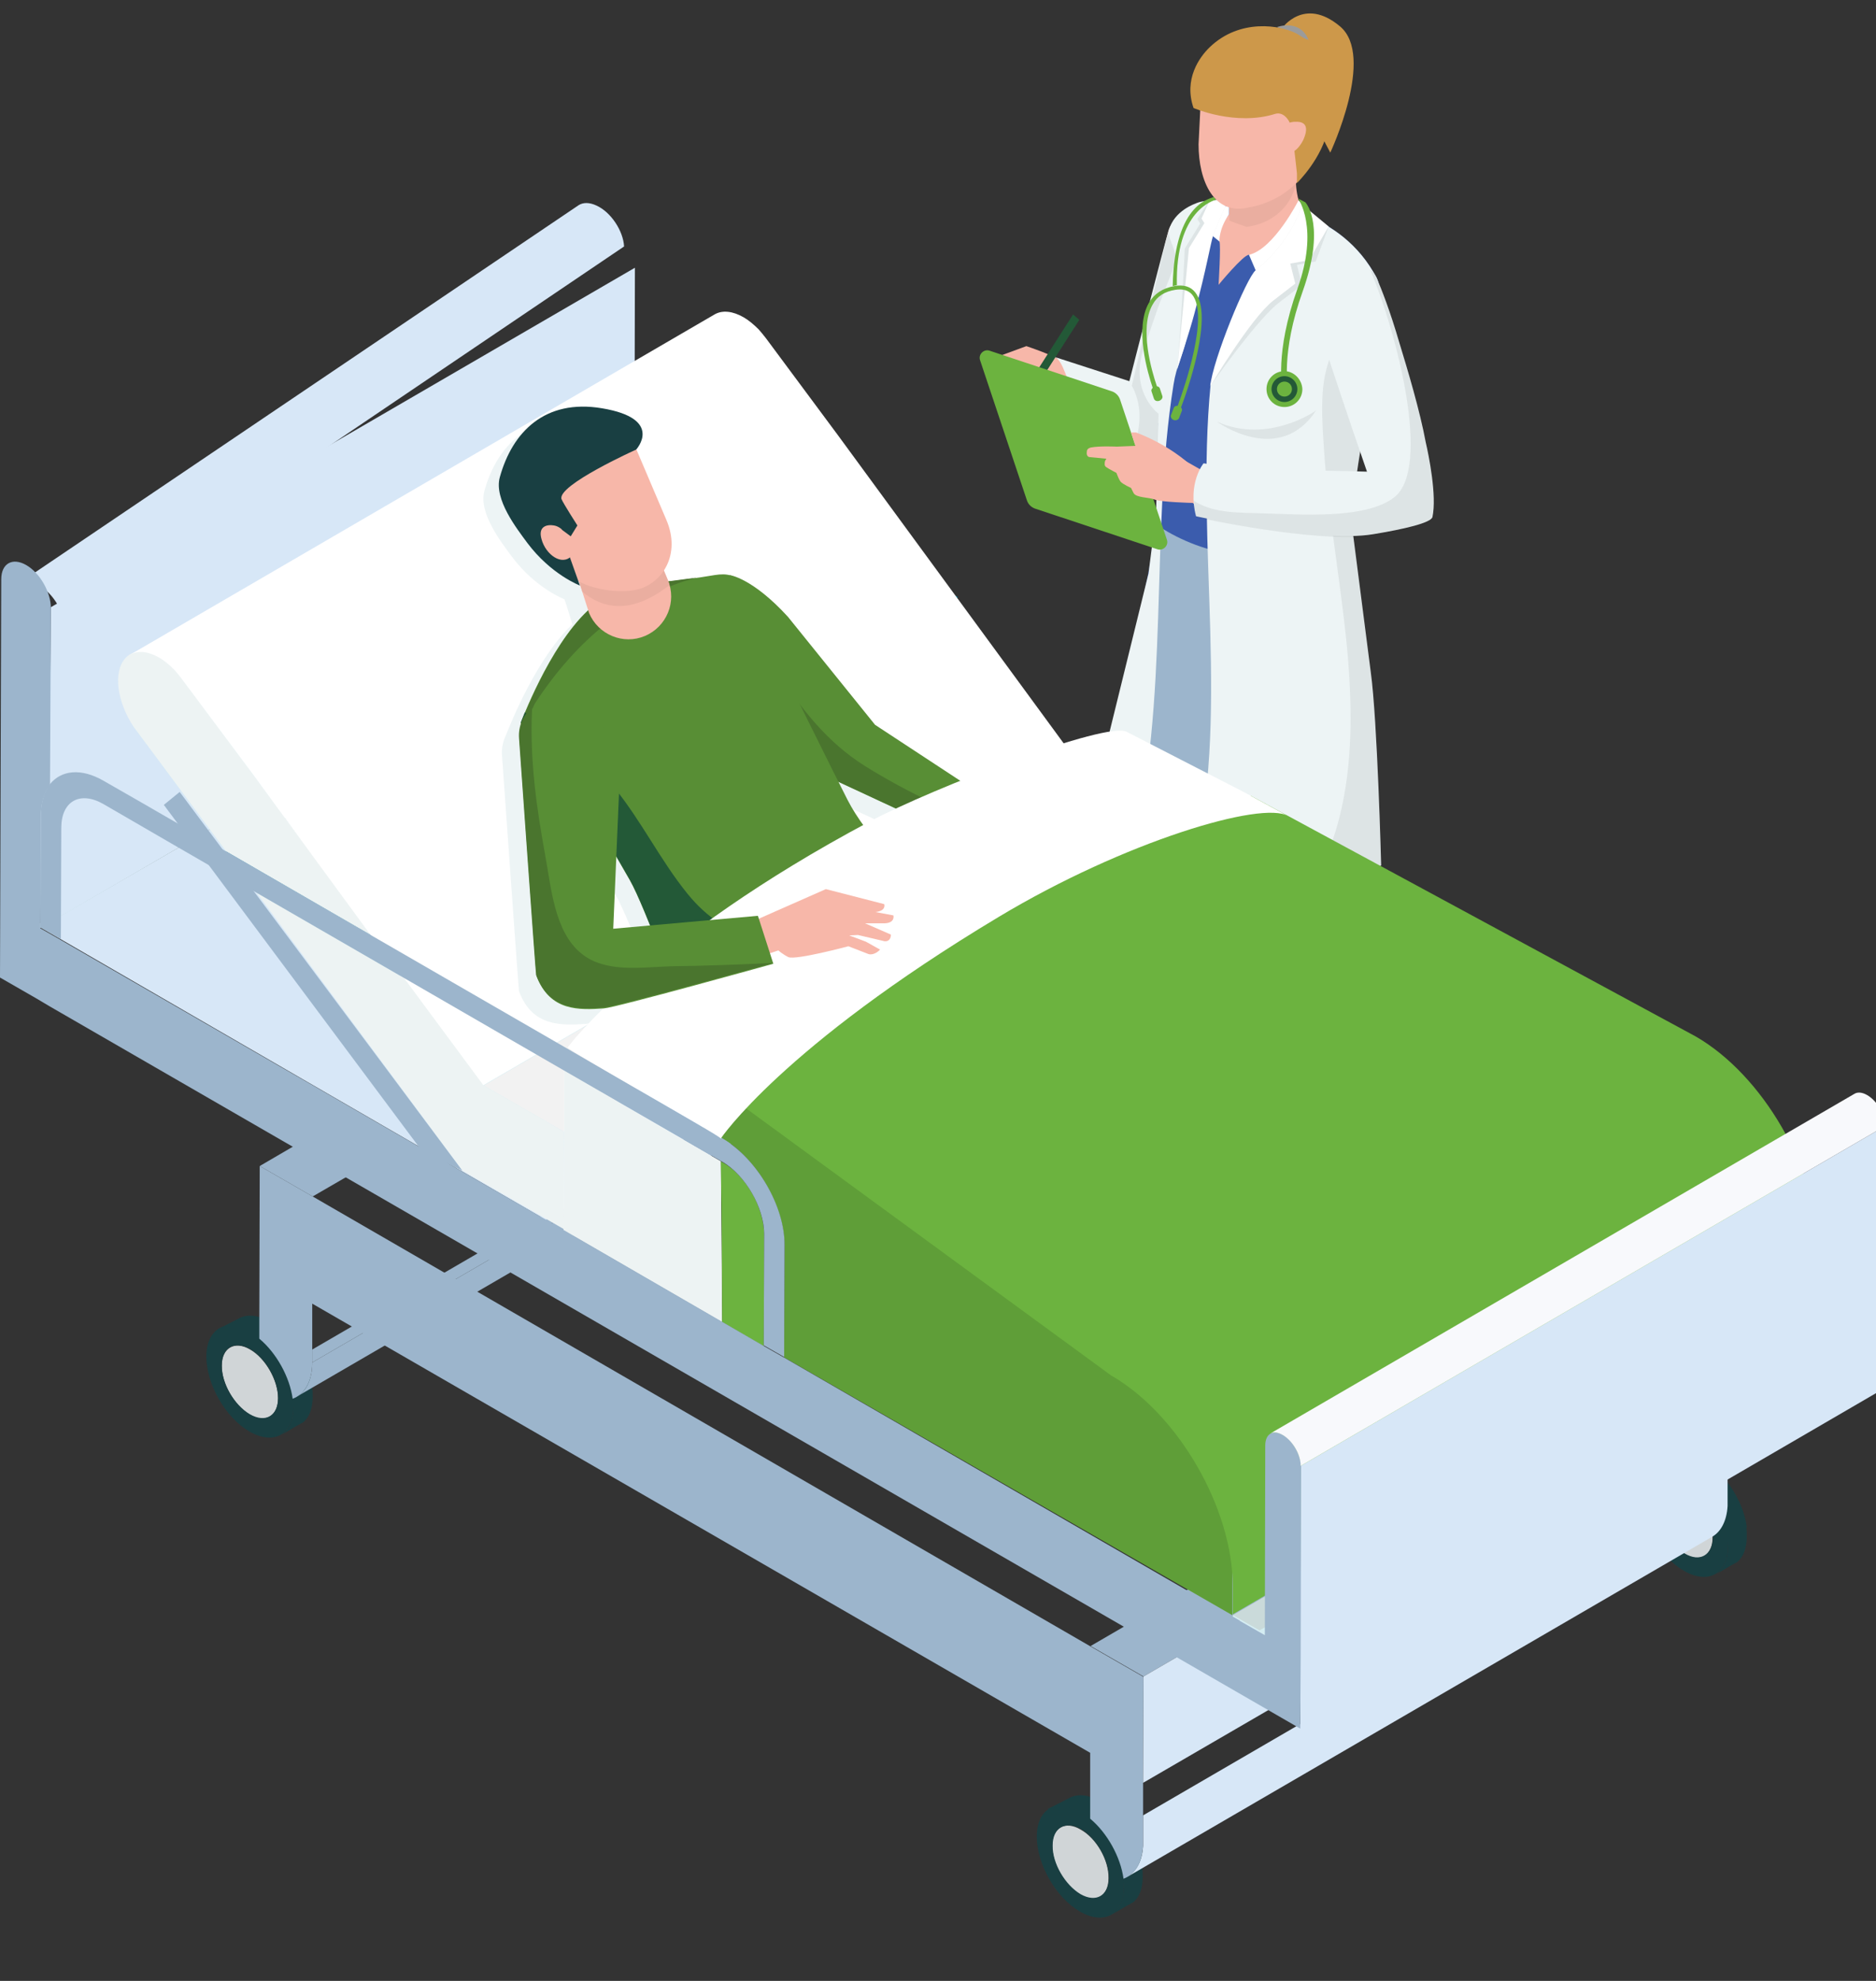 <?xml version="1.0" encoding="utf-8"?>
<!-- Generator: Adobe Illustrator 22.1.0, SVG Export Plug-In . SVG Version: 6.00 Build 0)  -->
<svg version="1.1" id="Layer_1" xmlns="http://www.w3.org/2000/svg" xmlns:xlink="http://www.w3.org/1999/xlink" x="0px" y="0px"
	 viewBox="0 0 450 475" style="enable-background:new 0 0 450 475;" xml:space="preserve">
<rect x="0" y="0" width="450" height="475" fill="#333333" stroke="none"/>
<style type="text/css">
	.st0{fill:#F7B7A9;}
	.st1{fill:#235937;}
	.st2{fill:#193F42;}
	.st3{opacity:5.000000e-02;}
	.st4{opacity:7.000000e-02;}
	.st5{fill:#EDF4F5;}
	.st6{fill:#3B5CAD;}
	.st7{fill:#9CB5CC;}
	.st8{fill:#EAAEA0;}
	.st9{fill:#FFFFFF;}
	.st10{fill:#6CB33F;}
	.st11{fill:#CD984A;}
	.st12{fill:#9B9B9B;}
	.st13{fill:#D0D5D7;}
	.st14{fill:#D7E7F7;}
	.st15{fill:#D4EDF2;}
	.st16{fill:#007495;}
	.st17{fill:#EDF3F3;}
	.st18{fill:#F2F2F2;}
	.st19{opacity:0.12;}
	.st20{enable-background:new    ;}
	.st21{fill:#CADADA;}
	.st22{fill:#F8F9FC;}
	.st23{fill:#588E35;}
	.st24{fill:#4A752E;}
</style>
<g>
	<path class="st0" d="M246.2,83l-6,2.2l16.8,7.4c0,0-0.5-4.4-1.9-5.7C253.7,85.5,246.2,83,246.2,83z"/>
	<polygon class="st1" points="247.1,91.5 248.6,92.8 258.9,76.7 257.4,75.4 	"/>
	<path class="st2" d="M275.9,290.4c-1.5,6.4-13.3,14.3-16.9,17.1c-3.6,2.8-4.4,4-4.4,4c-0.1,1.4,1,2.1,1,2.1
		c0.9,0.9,6.8,2.3,10.5,0.7c3.7-1.5,7.4-5.5,12.7-6.6c5.4-1.1,6.8-2.8,6.8-2.8c1-3.4,0.2-7.2,0.2-7.2L275.9,290.4z"/>
	<path class="st2" d="M308.3,309.3l-10,15.4c-4.5,3.2-5.9,6.1-4.4,8.1c1.3,1.8,10.3,1.7,13.1,0c2.7-1.7,14-11.7,13.7-14.3
		c-0.3-2.6-1-4.4-1-4.4L308.3,309.3z"/>
	<path class="st0" d="M321.6,147l-44.7,1.6l18.4,33.2c0,0,7.3,54.1,8.9,59.4c1.6,5.3,4.2,68.1,4.2,68.1l-10,15.4c0,0,0,0-0.1,0.1
		c2.1,0.9,4.1,2.1,6.6,2.9c5.6,1.8,14.7-13.4,14.8-13.5c-1.2-3-1.5-5-1.6-5.3c0.4-2.9,3.1-24.1,5-40.3c1.9-16.3-1.6-29.8-1.6-29.8
		l3.2-59.6c0,0,1.7-9.7,1.7-13.9C326.7,146.5,321.6,147,321.6,147z"/>
	<path class="st3" d="M321.6,147l-44.7,1.6l18.4,33.2c0,0,7.3,54.1,8.9,59.4c1.6,5.3,4.2,68.1,4.2,68.1l-10,15.4c0,0,0,0-0.1,0.1
		c1.7,0.7,3.3,1.6,5.3,2.4c0.4-0.8,0.7-1.5,1.2-2.3c1.2-2,2.6-4.2,3.8-6.2c0.8-3.1,1.6-6.2,2.3-9.4c1.9-8.8,1.2-18,0.6-26.9
		c-0.5-8.6-4.5-42.4-4.5-44.8c-0.2-7.9,4.2-15.5,10.2-20.3c1.7-1.4,3.8-2.3,5.9-2.6l1.9-35.4c0,0,1.7-9.7,1.7-13.9
		C326.7,146.5,321.6,147,321.6,147z"/>
	<path class="st0" d="M275.6,147.1c-4.4,69.7-4.3,71.3-3.1,92c2.4,39.7,2.7,51.1,2.7,52.9c-2.7,5.8-12.3,12.4-15.9,15.2
		c3.1,1.5,6.3,2.6,9.7,1.2c14.1-5.8,16.1-10.5,16.6-10.6c-1.4-3.6-0.9-5.3-0.9-5.3s4.3-26.5,4.9-35.2c0.6-8.7-0.5-28.5-0.5-28.5
		l10.5-53.3L275.6,147.1z"/>
	<path class="st3" d="M272.6,239.1c2.4,39.7,2.7,51.1,2.7,52.9c-2.7,5.8-12.3,12.4-15.9,15.2c2.6,1.3,5.2,2.2,8,1.7
		c3.2-3.1,6.2-6.3,8.4-10c4.4-7.7,2.2-19.6,2.3-28.1c0-16.7-3.5-37.1,3.1-52.8c2.1-5.1,7-6.9,11.4-6.3l7.1-36.1l-24-28.5
		C271.2,216.8,271.3,218.4,272.6,239.1z"/>
	<path class="st0" d="M280.3,55.3c-0.8,2.5-12.4,52.4-12.4,52.4l-1.6,3.8c4,1.7,8.3,2.2,12.6,2.4l1-1.6c0,0,8.7-31,12.8-42.6
		c4.8-13.6,5.6-17.5,5.6-17.5C289.3,44.7,281.5,51.4,280.3,55.3z"/>
	<path class="st4" d="M280.3,55.3c-0.8,2.5-12.4,52.4-12.4,52.4l-1.6,3.8c4,1.7,8.3,2.2,12.6,2.4l1-1.6c0,0,8.7-31,12.8-42.6
		c4.8-13.6,5.6-17.5,5.6-17.5C289.3,44.7,281.5,51.4,280.3,55.3z"/>
	<path class="st5" d="M280.3,55.3c-0.8,2.5-9.4,36.1-9.4,36.1L253,85.6c4.1,1.7,2.7,19,26.1,28.2l0.8-1.6c0,0,8.7-31,12.8-42.6
		c4.8-13.6,5.6-17.5,5.6-17.5C289.3,44.7,281.5,51.4,280.3,55.3z"/>
	<path class="st4" d="M280.3,55.3c-0.5,1.6-5.3,22.3-8.8,37.2c1.9,3.5,2.5,7.9,1,12.9c-0.8,2.5-1.5,5-2.2,7.4c2.9,0.7-1,6.6,2,6.7
		l7.6-7.2c0,0,8.7-31,12.8-42.6c4.8-13.6,5.6-17.5,5.6-17.5C289.3,44.7,281.5,51.4,280.3,55.3z"/>
	<path class="st6" d="M330.2,66.6c-6.4-12.1-18.3-16.6-28.1-18c-4.4-0.6-8.3-0.7-11.2-0.5c-0.2,2.8-0.8,5.6-2,8.3
		c-5,11.1-6.7,17.8-8.8,29.7c-0.6,3.1,0.1,13.2-2.2,15.4l0.2,21.6l-2.7,14.5l-11.9,58.4c0,0,0.1,4.4,14.1,10.7
		c2.6,1.2,5.6,2.4,9.2,3.7c30.3,10.7,40.5-2.9,40.5-2.9l1.5-28.2c0.4-10.8-0.9-20.9-2.1-27.7l0,0l-0.1-0.4c-0.9-4.9-1.7-7.9-1.7-7.9
		l-0.6-17.9c-0.2-1-0.3-2.1-0.2-3.1C325.7,95.1,333.9,73.6,330.2,66.6z"/>
	<path class="st7" d="M326.3,156.4l-0.1-0.4c-0.9-4.9-1.7-7.9-1.7-7.9l-3.4-15.5c-6.7,2.4-14.9,2.1-22.5,0c-0.8,0.1-1.6,0.2-2.4,0.1
		c-5.8-0.1-13.4-3.3-17.9-6.3l-0.5,14.7l-14.5,59.8c0,0,0,6.2,23.3,14.4c30.3,10.7,40.5-2.9,40.5-2.9l1.5-28.2
		C328.8,173.2,327.5,163.1,326.3,156.4L326.3,156.4z"/>
	<path class="st5" d="M324.2,125.3c0.4-14.3,9.7-51.7,6-58.7c-4.2-8-10.8-12.6-17.5-15.2c-1.5,3.2-3.3,6-5.9,8.8
		c-1.5,1.6-3.2,3-4.8,4.5c-0.9,2.5-10.3,23.4-11.6,27.4c-3.8,39,5.1,80.1-4.6,117c2.6,1.2,5.4,2.9,9.2,3.7
		c24.9,4.9,36.3-5.3,36.3-5.3s-0.9-34.9-2.5-46.4C328.2,156.5,324.2,125.3,324.2,125.3z"/>
	<path class="st4" d="M324.2,125.3c0.3-12.7,7.7-43.4,6.8-55.1c-1,2-2.5,3.9-4.6,5.7c-10,8.3-9.7,18.2-8.9,30.5
		c1,17.1,4.3,33.9,5.8,50.9c1.7,20.3,0.7,40-9.4,56.5c11.8-1.3,17.4-6.3,17.4-6.3s-0.9-34.9-2.5-46.4
		C328.2,156.5,324.2,125.3,324.2,125.3z"/>
	<path class="st5" d="M290,48.1c-2.4,0.2-3.2,0.7-3.2,0.7s-5.2,1.7-6.4,6.4c-0.5,2,2.2,4.9,1.5,8l-4,10.2l-4,11.6
		c-2.4,9.5,4,14.2,4,14.2l-0.6,24.1l-1.8,14.2l-14.1,57.3c0,0-2.3,3.3,10,9.3c9.3-35.4,4.4-76.5,10.1-111.9
		c0.7-4.5,2.2-6.9,3.2-11.4C287.3,69.6,292.9,47.9,290,48.1z"/>
	<path class="st0" d="M303.2,47.1c-9.8,1.9-11.5,9.2-10.7,10.8c0.4,0.8-0.2,10.4-0.2,10.4s6-7.3,7.3-7.2c1.5,0,2.5,0,4.7-0.7
		c9.5-3,8.9-8.8,8.9-8.8S309.5,45.9,303.2,47.1z"/>
	<path class="st0" d="M311,41.5l-16-1.7c0,0-0.5,11.7,0.3,17.6l17.2-6.6C312.4,50.8,310.3,46.1,311,41.5z"/>
	<path class="st8" d="M295,39.7c0,0-0.3,7.3-0.1,13.2c1.4,0.6,2.8,1,4.1,1.5c5.8-0.7,10.6-4.5,11.9-10.4c0-0.8,0-1.7,0.1-2.6
		L295,39.7z"/>
	<path class="st9" d="M299.6,61.1l2.7,6.3c0,0,11.6-4,13.1-14.9l-3.9-4.5C311.5,48,305.6,59.7,299.6,61.1z"/>
	<path class="st9" d="M294.8,49.4h-0.9c0,0-1.6,2.1-3,7.2l1.6,1.3c0,0-0.2-2.9,2.3-6.5L294.8,49.4z"/>
	<path class="st4" d="M291.9,101.1c0,0,14.9,10.9,23.8-2.7C315.7,98.5,304.1,106.6,291.9,101.1z"/>
	<path class="st4" d="M301.2,64.8c-2.2,1.8-10.3,21.5-10.9,27.8c0,0,11.3-16.2,16.7-20.2c4.5-3.4,5.3-4.1,5.3-4.1l-1.2-4.8l4.5-0.8
		l3.1-8.4l-6.4-5.3C312.3,48.9,310.4,57.4,301.2,64.8z"/>
	<path class="st9" d="M301.2,64.8c-2.2,1.8-10.3,21.5-10.9,27.8c0,0,9.8-16.4,15.1-20.5c5.3-4.1,5.3-4.1,5.3-4.1l-1.2-4.8l4.5-0.8
		l4.7-8.1l-6.4-5.3C312.3,48.9,310.4,57.4,301.2,64.8z"/>
	<path class="st4" d="M290.2,48l-3,4.5l0.7,1.1l-3.7,6c0,0-0.9,19.1-1.8,28.9c0,0,3-9.1,4.1-13.3c2.9-10.7,3.9-17,4.5-18.7
		c1.1-3,3-7.2,3-7.2l-2-1.4L290.2,48z"/>
	<path class="st9" d="M290.2,48l-2,4.4l0.7,1.1l-3.7,6c0,0-1.9,19.2-2.8,29c0,0,3-9.1,4.1-13.3c2.9-10.7,3.9-17,4.5-18.7
		c1.1-3,3-7.2,3-7.2l-2-1.4L290.2,48z"/>
	<g>
		<g>
			<path class="st10" d="M311.4,47.6c0,0.1,5.1,7-0.2,21.7c-5.5,15.4-3.6,24-3.5,24.4l1.3-0.3c0-0.1-1.9-8.6,3.5-23.6
				c5.4-15.2,1.1-20.8,0.6-21.3L311.4,47.6z"/>
		</g>
		<g>
			<path class="st10" d="M281.3,68.6l1-0.2c-0.4-18.1,9-20.4,9.4-20.5l-0.6-0.7C291,47.7,281.7,47.9,281.3,68.6z"/>
		</g>
		<path class="st10" d="M308.1,89c-2.4,0-4.3,1.9-4.3,4.3c0,2.4,1.9,4.3,4.3,4.3c2.4,0,4.3-1.9,4.3-4.3C312.3,91,310.4,89,308.1,89z
			"/>
		<g>
			<path class="st1" d="M308.1,90.2c-1.7,0-3.1,1.4-3.1,3.1s1.4,3.1,3.1,3.1c1.7,0,3.1-1.4,3.1-3.1S309.8,90.2,308.1,90.2z
				 M308.1,95.1c-1,0-1.8-0.8-1.8-1.8s0.8-1.8,1.8-1.8c1,0,1.8,0.8,1.8,1.8S309.1,95.1,308.1,95.1z"/>
		</g>
		<path class="st10" d="M286.7,70.1c-1.1-1.4-2.8-1.9-5-1.5c-2.8,0.5-4.8,1.8-6.1,4c-3.5,6.1-0.3,16.8,0.9,20.4
			c-0.2,0.2-0.4,0.5-0.3,0.8l0.6,1.8c0.2,0.5,0.7,0.7,1.3,0.5c0.5-0.2,0.9-0.7,0.7-1.2l-0.6-1.8c-0.1-0.3-0.4-0.4-0.7-0.5
			c-1.2-3.5-4.3-13.9-1-19.6c1.1-2,2.9-3.1,5.4-3.5c1.8-0.3,3.2,0.1,4.1,1.2c4,5-1.8,22-3.5,26.6c-0.4,0-0.7,0.1-0.9,0.4l-0.7,1.8
			c-0.2,0.4,0.1,1,0.6,1.2c0.5,0.2,1.1,0,1.3-0.4l0.7-1.8c0.1-0.3,0-0.5-0.2-0.8C285,93.2,291.1,75.6,286.7,70.1z"/>
	</g>
	<g>
		<path class="st11" d="M307.5,6.8l8.6,24.1l3,5.7c0,0,10.9-23.2,2.3-30.3C312.8-0.9,307.5,6.8,307.5,6.8z"/>
		<path class="st12" d="M306.3,6.5l7.6,3.1C311.8,4.4,306.3,6.5,306.3,6.5z"/>
		<path class="st0" d="M287.5,34.6c0,8.8,3.7,17.3,12.2,15.1c0,0,14.2-1.7,17-17.4l1.8-12.4l-30-5.4L287.5,34.6z"/>
		<path class="st11" d="M310.9,8c-3.6-1.9-13.4-3.7-20.7,3.3c-2.5,2.4-6.3,7.7-3.9,14.6c0,0,10.1,4.4,19.6,1.4c1.7-0.5,3,1,3.5,2.2
			c0.7,2.1,1.7,12.1,1.7,12.1l0,2.3c0,0,6.2-6,7.5-13.3C321.2,15.4,314.5,9.9,310.9,8z"/>
		<path class="st0" d="M311.2,29.2c-2.6-0.1-2.8,1-2.8,1l0.6,6.3c0,0,1.7,0.7,3.6-2.9C313.6,31.4,313.8,29.3,311.2,29.2z"/>
	</g>
	<g>
		<path class="st10" d="M268.7,95.9c-0.3-1-1.1-1.8-2.1-2.1l-29.2-9.7c-1.4-0.5-2.8,0.9-2.3,2.3l11.2,33.5c0.3,1,1.1,1.8,2.1,2.1
			l29.2,9.7c1.4,0.5,2.8-0.9,2.3-2.3L268.7,95.9z"/>
	</g>
	<path class="st0" d="M277.6,106.7l-9.7,0.4c0,0-4.1-0.2-6.2,0.2c-0.8,0.2-1,0.6-1,1c-0.2,1.2,0.6,1.3,0.6,1.3l4.1,0.4
		c0,0-0.4,0.5-0.4,0.9c-0.1,0.7,0.1,1,0.5,1.2c0.4,0.3,2.3,1.3,2.3,1.3c0.2,0.5,0.6,1.6,1,2.1c0.5,0.6,2.5,1.5,2.5,1.5s0,0,0.6,1.2
		s3.7,1,5.1,1.6c1.4,0.6,9.1,0.8,9.1,0.8l2.1,1.6l-0.2-9.6L277.6,106.7z"/>
	<path class="st5" d="M335.7,82.3c-2.3-7.9-4.3-12.9-5.5-15.7c-1-2.2-3.3-3.6-5.7-3.2c-8.1,1.3-8.8,12.4-8.3,14.6
		c0.4,1.7,7.4,22.8,11.7,35.1c-15.2-0.5-26.7-0.1-39.2-2c0,0-3.9,4.7-1.8,12.7c0,0,29.4,6.5,42.5,4.3c7.3-1.2,13.8-2.7,14.2-4.1
		c1.1-5.1-0.9-14.9-1.6-17.9C340.6,98.5,337.6,88.5,335.7,82.3z"/>
	<path class="st4" d="M335.7,82.3c-2.3-7.9-4.3-12.9-5.5-15.7c-0.3-0.8-0.9-1.4-1.5-1.9c6.6,15.7,14.6,47.5,5.8,54.5
		c-6.9,5.5-23.4,4.1-31.3,3.9c-5.7-0.2-12,0.1-16.8-3c0,1.2,0.2,2.5,0.5,3.9c0,0,29.4,6.5,42.5,4.3c7.3-1.2,13.8-2.7,14.2-4.1
		c1.1-5.1-0.9-14.9-1.6-17.9C340.6,98.5,337.6,88.5,335.7,82.3z"/>
	<path class="st0" d="M271.3,103.7l1.4,4.3l12.4,3.1c0,0-4.7-4.4-12.6-7.4H271.3z"/>
</g>
<g>
	<g>
		<path class="st2" d="M274.1,447.7c-0.7-5.2-3.9-10.8-8-14.2c-0.7-0.6-1.5-1.1-2.3-1.6c-2.9-1.7-5.5-1.8-7.4-0.7l0,0l-5.1,2.6
			l4,1.1l0.5-1.7c1.1,0.2,2.2,0.6,3.3,1.3c0.4,0.3,0.8,0.6,1.3,0.9c0.3,0.2,0.7,0.4,1,0.7c4.1,3.4,7.3,9.2,8,14.4
			c0,0.3,0,0.6,0.1,0.8c0,0.4,0.1,0.8,0.1,1.2c0,2-0.5,3.6-1.3,4.9c-0.5,0.8-1.1,1.4-1.8,1.8l3.6-2.1l1.8-1c1.4-1.2,2.2-3.3,2.2-6
			c0-0.7,0-1.4-0.1-2.1C274.1,447.9,274.1,447.8,274.1,447.7z"/>
		<g>
			<path class="st13" d="M259.2,438.7c-3.7-2.2-6.8-0.4-6.8,3.9c0,4.3,3,9.5,6.7,11.7c3.7,2.2,6.8,0.4,6.8-3.9
				C266,446,263,440.8,259.2,438.7z"/>
		</g>
		<g>
			<path class="st2" d="M261.5,436c-0.7-0.6-1.5-1.1-2.3-1.6c-5.8-3.3-10.5-0.7-10.5,6c0,6.6,4.6,14.7,10.4,18
				c5.8,3.3,10.5,0.7,10.5-6c0-0.7,0-1.4-0.1-2.1C268.8,445.2,265.6,439.4,261.5,436z M259.2,454.2c-3.7-2.2-6.8-7.4-6.7-11.7
				c0-4.3,3.1-6,6.8-3.9c3.7,2.2,6.7,7.4,6.7,11.7C265.9,454.6,262.9,456.3,259.2,454.2z"/>
		</g>
	</g>
	<g>
		<path class="st2" d="M74.9,332.7c-0.7-5.2-3.9-10.8-8-14.2c-0.7-0.6-1.5-1.1-2.3-1.6c-2.9-1.7-5.5-1.8-7.4-0.7l0,0l-5.1,2.6l4,1.1
			l0.5-1.7c1.1,0.2,2.2,0.6,3.3,1.3c0.4,0.3,0.8,0.6,1.3,0.9c0.3,0.2,0.7,0.4,1,0.7c4.1,3.4,7.3,9.2,8,14.4c0,0.3,0,0.6,0.1,0.8
			c0,0.4,0.1,0.8,0.1,1.2c0,2-0.5,3.6-1.3,4.9c-0.5,0.8-1.1,1.4-1.8,1.8L71,342l1.8-1c1.4-1.2,2.2-3.3,2.2-6c0-0.7,0-1.4-0.1-2.1
			C74.9,332.8,74.9,332.7,74.9,332.7z"/>
		<g>
			<path class="st13" d="M60,323.6c-3.7-2.2-6.8-0.4-6.8,3.9c0,4.3,3,9.5,6.7,11.7c3.7,2.2,6.8,0.4,6.8-3.9
				C66.7,331,63.7,325.7,60,323.6z"/>
		</g>
		<g>
			<path class="st2" d="M62.3,320.9c-0.7-0.6-1.5-1.1-2.3-1.6c-5.8-3.3-10.5-0.7-10.5,6c0,6.6,4.6,14.7,10.4,18
				c5.8,3.3,10.5,0.7,10.5-6c0-0.7,0-1.4-0.1-2.1C69.6,330.1,66.4,324.4,62.3,320.9z M59.9,339.1c-3.7-2.2-6.8-7.4-6.7-11.7
				c0-4.3,3.1-6,6.8-3.9c3.7,2.2,6.7,7.4,6.7,11.7C66.7,339.5,63.7,341.3,59.9,339.1z"/>
		</g>
	</g>
	<g>
		<path class="st2" d="M419,366.1c-0.7-5.2-3.9-10.8-8-14.2c-0.7-0.6-1.5-1.1-2.3-1.6c-2.9-1.7-5.5-1.8-7.4-0.7l0,0l-5.1,2.6l4,1.1
			l0.5-1.7c1.1,0.2,2.2,0.6,3.3,1.3c0.4,0.3,0.8,0.6,1.3,0.9c0.3,0.2,0.7,0.4,1,0.7c4.1,3.4,7.3,9.2,8,14.4c0,0.3,0,0.6,0.1,0.8
			c0,0.4,0.1,0.8,0.1,1.2c0,2-0.5,3.6-1.3,4.9c-0.5,0.8-1.1,1.4-1.8,1.8l3.6-2.1l1.8-1c1.4-1.2,2.2-3.3,2.2-6c0-0.7,0-1.4-0.1-2.1
			C419,366.2,419,366.1,419,366.1z"/>
		<g>
			<path class="st13" d="M404.1,357c-3.7-2.2-6.8-0.4-6.8,3.9c0,4.3,3,9.5,6.7,11.7c3.7,2.2,6.8,0.4,6.8-3.9
				C410.9,364.3,407.9,359.1,404.1,357z"/>
		</g>
		<g>
			<path class="st2" d="M406.4,354.3c-0.7-0.6-1.5-1.1-2.3-1.6c-5.8-3.3-10.5-0.7-10.5,6c0,6.6,4.6,14.7,10.4,18
				c5.8,3.3,10.5,0.7,10.5-6c0-0.7,0-1.4-0.1-2.1C413.7,363.5,410.5,357.7,406.4,354.3z M404.1,372.5c-3.7-2.2-6.8-7.4-6.7-11.7
				c0-4.3,3.1-6,6.8-3.9c3.7,2.2,6.7,7.4,6.7,11.7C410.8,372.9,407.8,374.7,404.1,372.5z"/>
		</g>
	</g>
	<g>
		<polygon class="st7" points="74.9,326.7 215.1,245.3 215.1,242.1 74.9,323.6 		"/>
	</g>
	<g>
		<path class="st7" d="M71.2,334.9l140.2-81.5c2.3-1.3,3.7-4.1,3.7-8.1L74.9,326.7C74.9,330.7,73.5,333.6,71.2,334.9z"/>
	</g>
	<g>
		<polygon class="st14" points="9.7,222.4 130.9,292.5 271.1,211 145.4,143.9 		"/>
	</g>
	<path class="st14" d="M274.2,441.8l0,0.8c-0.2,3.6-1.6,6.1-3.7,7.4l140.2-81.5c2.1-1.2,3.5-3.8,3.7-7.4l0-0.8l0-6.5l-140.2,81.5
		L274.2,441.8z"/>
	<g>
		<path class="st7" d="M75,286.9l-10.6-6.1l-2.1-1.2l-0.1,36.7l0,4.7c4.1,3.4,7.3,9.2,8,14.4c2.8-1,4.7-4.1,4.7-8.6l0-3.1l0-11.1
			l186.6,107.7l0,15.1l0,0.7c4.1,3.4,7.3,9.2,8,14.4c2.7-1,4.4-3.7,4.7-7.8l0-0.8l0-6.5l0-7.8l0.1-25.5l-12.7-7.3L75,286.9z"/>
	</g>
	<g>
		<polygon class="st15" points="8.7,221.9 9.7,222.5 149.8,141 148.8,140.4 		"/>
	</g>
	<path class="st7" d="M82.7,267.7l-20.4,11.9l2.1,1.2l10.6,6.1l21.4-12.4c-4.6-1.8-9-3.8-13.3-6.5C83,267.9,82.9,267.8,82.7,267.7z"
		/>
	<polygon class="st14" points="12,168.3 9.7,169.6 9.7,222.5 149.8,141 149.9,107.9 152.2,106.6 152.3,64.2 12.2,145.6 	"/>
	<g>
		<polygon class="st15" points="32,174.2 54.2,204.2 194.4,122.8 172.1,92.8 		"/>
	</g>
	<path class="st14" d="M143.1,49.3c-1.7-0.8-3.2-0.8-4.3-0.1L4.5,139.9c1-0.7,2.6-0.7,4.3,0.1c3.4,1.7,6.4,6.1,6.6,9.9l134.3-90.8
		C149.5,55.4,146.6,50.9,143.1,49.3z"/>
	<g>
		<polygon class="st15" points="61.6,214.1 110.9,280.7 251.1,199.2 201.8,132.7 		"/>
	</g>
	<g>
		<polygon class="st16" points="54.2,204.2 89.6,224.6 229.8,143.2 194.4,122.8 		"/>
	</g>
	<g>
		<path class="st17" d="M43.6,162.7c-0.6-0.8-1.2-1.5-1.8-2.2c-1.2-1.2-2.4-2.2-3.6-2.9c-3.2-1.8-6.3-1.9-8.2,0.3
			c-2.9,3.3-1.9,10.4,2,16.3l22.3,30l35.3,20.4L60.9,186L43.6,162.7z"/>
	</g>
	<path class="st9" d="M183.8,81.2c-0.6-0.8-1.2-1.5-1.8-2.2c-1.2-1.2-2.4-2.2-3.6-2.9c-2.6-1.5-5.1-1.8-7-0.7L31.2,157
		c1.9-1.1,4.4-0.8,7,0.7c1.2,0.7,2.4,1.7,3.6,2.9c0.6,0.7,1.2,1.4,1.8,2.2L60.9,186l54.6,74.5L255.7,179l-54.6-74.5L183.8,81.2z"/>
	<g>
		<polygon class="st18" points="116,260.3 135.3,271.4 275.4,189.9 256.2,178.8 		"/>
	</g>
	<g>
		<path class="st9" d="M135.3,256.7l0,14.7l-0.1,23.3l0,0.3l38,22c-0.1-12.8-0.2-25.6-0.3-38.5L135.3,256.7z"/>
	</g>
	<path class="st17" d="M135.3,256.7l0,14.7l-0.1,23.3v0.3l38,22c-0.1-12.8-0.2-25.6-0.3-38.5L135.3,256.7z"/>
	<g>
		<polygon class="st17" points="96.9,234.5 61.6,214.1 110.9,280.7 135.2,294.7 135.3,271.4 116,260.3 		"/>
	</g>
	<g>
		<polygon class="st7" points="261.6,394.7 274.3,402 414.5,320.5 401.8,313.2 		"/>
	</g>
	<g>
		<polygon class="st14" points="274.2,427.5 414.4,346.1 414.5,320.5 274.3,402 		"/>
	</g>
	<g>
		<polygon class="st15" points="295.7,387.6 303.3,392 443.5,310.5 435.8,306.1 		"/>
	</g>
	<g>
		<polygon class="st15" points="303.3,392 311.9,397 452.1,315.5 443.5,310.5 		"/>
	</g>
	<g>
		<path class="st10" d="M173.3,278.7l-0.4-0.2c0.2,12.9,0.3,25.7,0.3,38.5l10,5.8l0.1-26.7C183.3,289.6,178.9,281.8,173.3,278.7z"/>
		<path class="st10" d="M266.5,320.4L172.7,261c0,2.2,0.1,9.6,0.1,11.7l0.5,0.3c8.3,4.8,14.9,16.3,14.9,25.8l-0.1,26.7l107.5,61.8
			l0-16.4C295.8,352.3,282.7,329.7,266.5,320.4z"/>
		<path class="st19" d="M266.5,320.4L172.7,261c0,2.2,0.1,9.6,0.1,11.7l0.5,0.3c8.3,4.8,14.9,16.3,14.9,25.8l-0.1,26.7l107.5,61.8
			l0-16.4C295.8,352.3,282.7,329.7,266.5,320.4z"/>
	</g>
	<path class="st10" d="M406.7,248.5L300,190.8c0,0-57,22.7-71.2,30.3c-18.2,9.7-56.5,39.8-56.5,39.8l94.2,68.9
		c16.2,9.3,29.2,32,29.2,50.5l0,6.8l140.2-81.5l0-6.8C435.9,280.4,422.9,257.8,406.7,248.5z"/>
	<path class="st5" d="M206.1,177.1l-20.9-25.9c-7.4-8.1-12.3-9.6-13.6-9.9c-1-0.3-2.3-0.4-3.9-0.1c-1.6,0.3-3,0.5-4.4,0.7h0
		c-2.5,0.4-4.8,0.6-6.8,0.9c0-0.1-0.1-0.2-0.1-0.4l-1-2.3c2-3.1,2.6-7.3,0.7-11.9l-7.2-17.1c0,0,6.8-7.5-8.2-9.9
		c-13.7-2.3-21.5,5.7-24.5,16.5c-1.5,5.3,4.1,12.4,6.6,15.8c5.7,7.6,12.6,10.2,12.6,10.2l0.5,1.5l1.4,4.5
		c-8.5,8-14.8,23.7-15.9,26.5c-0.7,1.4-1.1,3.1-1,4.7c0,0,4,56.7,4.1,56.8c3.2,8.6,10.3,8.2,16.2,7.8c1.3-0.1,9.1-2.1,17.5-4.4
		c1,2.6,1.6,4.4,1.6,4.4c0,0,0.1,0,0.1,0c0.8,0.2,1.6,0.4,2.4,0.5c0.3,0.1,0.6,0.1,0.9,0.1c0.5,0.1,1.1,0.2,1.6,0.2c0.3,0,0.7,0,1,0
		c0.5,0,1,0,1.5,0c0.4,0,0.7-0.1,1.1-0.1c0.5,0,1-0.1,1.4-0.1c0.4,0,0.7-0.1,1.1-0.2c0.5-0.1,0.9-0.2,1.4-0.3
		c0.4-0.1,0.7-0.2,1.1-0.3c0.5-0.1,0.9-0.2,1.4-0.4c0.4-0.1,0.7-0.2,1.1-0.3c0.5-0.2,0.9-0.3,1.4-0.5c0.3-0.1,0.7-0.3,1-0.4
		c0.5-0.2,0.9-0.4,1.4-0.6c0.3-0.1,0.7-0.3,1-0.5c0.5-0.2,0.9-0.5,1.4-0.7c0.3-0.2,0.6-0.3,0.9-0.5c0.5-0.3,1-0.5,1.4-0.8
		c0.3-0.2,0.6-0.3,0.9-0.5c0.5-0.3,1-0.6,1.5-0.9c0.3-0.2,0.5-0.3,0.8-0.5c0.5-0.3,1-0.7,1.5-1c0.2-0.2,0.5-0.3,0.7-0.5
		c0.5-0.4,1.1-0.8,1.6-1.2c0.2-0.1,0.4-0.3,0.6-0.4c0.6-0.4,1.1-0.9,1.6-1.3c0.1-0.1,0.3-0.2,0.4-0.3c0.6-0.5,1.2-1,1.7-1.5
		c0.1-0.1,0.2-0.1,0.3-0.2c0.6-0.6,1.3-1.1,1.9-1.7c0,0,0,0,0,0l0,0c9.4-8.7,15.7-17.8,15.7-17.8s-9.5-8.9-14-17.7
		c-0.3-0.7-1.1-2.2-2.2-4.4l33.6,15.6h0c0.9,0,1.6,0,2.3-0.2c0,0,0.1,0,0.1,0c0.7-0.2,1.3-0.4,1.8-0.7c0,0,0.1,0,0.1,0
		c0.5-0.3,1-0.7,1.4-1.1l0,0c0.4-0.4,0.8-0.9,1.1-1.3l0,0h0c1.3-2,1.6-4.1,1.6-4.1L206.1,177.1z M135,142.8L135,142.8l0.3,0.9
		L135,142.8z M143,226.5l0.8-18.5c0,0,0,0.1,0.1,0.1c1.1,2,2.3,4,3.6,6.2c0.2,0.4,0.5,0.9,0.8,1.4c0.5,1.1,1.1,2.4,1.8,3.9
		c0.3,0.7,0.6,1.5,1,2.3c0.5,1.1,1,2.3,1.4,3.6L143,226.5z"/>
	<g>
		<polygon class="st7" points="39.3,193 101.3,276.1 110.9,280.7 43.1,189.9 		"/>
		<path class="st7" d="M173.3,273l-0.5-0.3l-37.5-21.7l-45.7-26.4l-35.3-20.4l-19.9-11.5l-9.6-5.5c-5.4-3.1-10.1-2.5-12.8,0.8
			c-1.4,1.8-2.2,4.4-2.2,7.7l-0.1,26.7l4.9,2.8l0.1-26.7c0-6.4,4.5-8.9,10.1-5.7l16.9,9.8l19.9,11.5l35.3,20.4l38.4,22.2l37.6,21.7
			l0.4,0.2c5.5,3.2,10,11,10,17.3l-0.1,26.7l4.9,2.8l0.1-26.7C188.3,289.3,181.6,277.8,173.3,273z"/>
	</g>
	<g class="st20">
		<g>
			<polygon class="st21" points="295.7,387.3 302.1,391 442.3,309.6 435.8,305.9 			"/>
		</g>
		<g>
			<path class="st15" d="M295.7,387.3l0,0.3l7.7,4.4v-0.1c-0.4-0.3-0.8-0.6-1.2-0.9L295.7,387.3z"/>
		</g>
		<g>
			<path class="st15" d="M302.1,391c0.4,0.2,0.8,0.5,1.2,0.9l140.2-81.5c-0.4-0.3-0.8-0.6-1.2-0.9L302.1,391z"/>
		</g>
		<g>
			<polygon class="st15" points="303.3,392 443.5,310.5 443.5,310.4 303.3,391.9 			"/>
		</g>
	</g>
	<g class="st20">
		<polygon class="st14" points="311.9,397 311.9,414.4 452,332.9 452.1,315.5 452.2,270 312,351.5 		"/>
		<path class="st7" d="M307.8,344.1c-2.4-1.4-4.3-0.3-4.3,2.5l-0.1,45.5l-7.7-4.4l-107.5-62.1l-4.9-2.8l-10-5.8l-38-22l-43.9-25.3
			l-18-10.4l-6.1-3.5l-52.7-30.4l-4.9-2.8l-1-0.6l1,0.6l0.1-26.7c0-3.3,0.8-5.9,2.2-7.7l0.2-42.4c0-3.8-2.6-8.4-5.9-10.3
			c-3.3-1.9-6-0.4-6,3.4l-0.3,95.5l8.7,5l3.2,1.9l300,173.2l0.1-17.4l0.1-45.5C312,348.8,310.1,345.4,307.8,344.1z"/>
		<path class="st22" d="M447.9,262.6c-1.2-0.7-2.3-0.8-3.1-0.3l-140.2,81.5c0.8-0.5,1.9-0.4,3.1,0.3c2.4,1.4,4.3,4.7,4.3,7.4
			L452.2,270C452.2,267.3,450.3,264,447.9,262.6z"/>
	</g>
	<g>
		<path class="st23" d="M189,147.9c-8.6-9.4-14-10-14-10l24,48.6l35.7,16.6c7.3,0.4,8.4-7.5,8.4-7.5l-33.2-21.8L189,147.9z"/>
		<path class="st24" d="M186.8,161.7l12.3,24.8l35.7,16.6c3.5,0.2,5.6-1.6,6.8-3.4c-12-4-23.8-9.6-34.1-16
			C198.3,177.9,192.3,170,186.8,161.7z"/>
		<path class="st23" d="M203.3,191.8c-1.9-3.7-17.1-34-21.3-43.6c-3.5-8-4.4-11.3-10.6-10.3c-16.6,2.8-22.9,1.5-30.4,8.5
			c-9.4,8.8-16.1,27-16.1,27s6.2,2.4,26.2,37.7c3.8,6.7,12.4,31,12.4,31c25.8,7.4,53.7-32.7,53.7-32.7S207.8,200.6,203.3,191.8z"/>
		<path class="st24" d="M125,173.4c0,0,0.7,0.3,2.4,1.9c-0.1-1.1,0.1-2.2,0.5-3.1c-0.4-1.1-0.3-2.5,0.6-3.8
			c9.7-14.8,22.7-25.7,38.6-29.9c-13.4,1.9-19.3,1.5-26,7.9C131.7,155.2,125,173.4,125,173.4z"/>
		<path class="st1" d="M164.9,214.3c-6.5-8-11-17.4-17.6-25.5c-4.5-5.6-9-10.8-12.7-16.9c-1.4,0.4-2.7,0.7-4.1,0.6
			c-1.9,0-3.4-0.7-4.6-1.7c-0.6,1.5-1,2.5-1,2.5s6.2,2.4,26.2,37.7c3.8,6.7,12.4,31,12.4,31c13.6,3.9,27.7-5.3,38-14.9
			C187.3,227.6,174.6,226.3,164.9,214.3z"/>
		<g>
			<path class="st0" d="M153.7,123.6l-17.5,7.4l5.1,16c2.2,5.2,8.2,7.7,13.4,5.5c5.2-2.2,7.7-8.2,5.5-13.4L153.7,123.6z"/>
			<path class="st8" d="M153.7,123.6l-17.5,7.4l3.5,10.9c7.1,5.9,14.5,3.4,20.9-1.6c-0.1-0.4-0.2-0.8-0.4-1.2L153.7,123.6z"/>
			<path class="st0" d="M151.3,104.6L126,121l7.1,12.5c3.3,7.9,15.1,9.1,20,7.8c5.9-1.6,10.2-8.4,6.8-16.5L151.3,104.6z"/>
			<g>
				<path class="st2" d="M144.4,97.9c-13.7-2.3-21.5,5.7-24.5,16.5c-1.5,5.3,4.1,12.4,6.6,15.8c5.7,7.6,12.6,10.2,12.6,10.2
					l-4.9-13.8l2.7,2l1.6-2.6c0,0-3.4-5.3-3.8-6.3c-1.2-3.3,17.9-11.9,17.9-11.9S159.4,100.4,144.4,97.9z"/>
			</g>
		</g>
		<path class="st0" d="M132.9,126c-1.7-0.3-3.9,0.2-3,3.3c1,3.7,4.9,6.5,7.2,4l-2.4-6.4C134.7,126.9,134,126.2,132.9,126z"/>
	</g>
	<path class="st9" d="M270.3,175.5c-4.6-2.7-46.5,13.4-61.7,21.5c-53.2,28.3-72.4,54.1-72.4,54.1c-0.5,0.5,36.4,21.1,36.7,21.9
		c0,0,14.6-21.9,66.6-53.1c30.3-18.2,63.4-28,69.5-24.2l-10.3-5.6L270.3,175.5z"/>
	<path class="st0" d="M210,218.7c2.7-0.3,2.1-1.9,2.1-1.9l-14-3.6l-17,7.5l-1.8,9.7l7.4-2.5c0,0,1,0.9,2.4,1.6
		c1.7,0.8,14.4-2.6,14.4-2.6l4.9,1.9c1.5,0.3,2.7-1.1,2.7-1.1l-3.4-1.9l-4-1.5l2.1-0.1l6.4,1.5c1.6,0.1,1.5-1.6,1.5-1.6l-6.2-2.7
		h4.7c2.6-0.1,2.1-1.9,2.1-1.9L210,218.7z"/>
	<path class="st23" d="M147.1,222.7l1.7-40c0,0-4.5-12.9-11.2-14.3c-4.1-0.8-6.7-0.5-9,0.8c-2.8,1.6-4.2,4.8-4,8
		c0,0,4,56.7,4.1,56.8c3.2,8.6,10.3,8.2,16.2,7.8c2.9-0.2,40.6-10.7,40.6-10.7l-3.7-11.5L147.1,222.7z"/>
	<path class="st24" d="M139.4,228.6c-6.4-5.2-7.2-15.8-8.6-23.4c-2.1-11.5-3.7-22.8-3.2-34.6c0-0.4,0.1-0.7,0.2-1
		c-2.3,1.7-3.5,4.5-3.3,7.4c0,0,4,56.7,4.1,56.8c3.2,8.6,10.3,8.2,16.2,7.8c2.8-0.2,39.3-10.3,40.6-10.7c-8.1,0.4-16.3,0.7-24.4,0.8
		C154,231.9,145.2,233.4,139.4,228.6z"/>
</g>
</svg>
